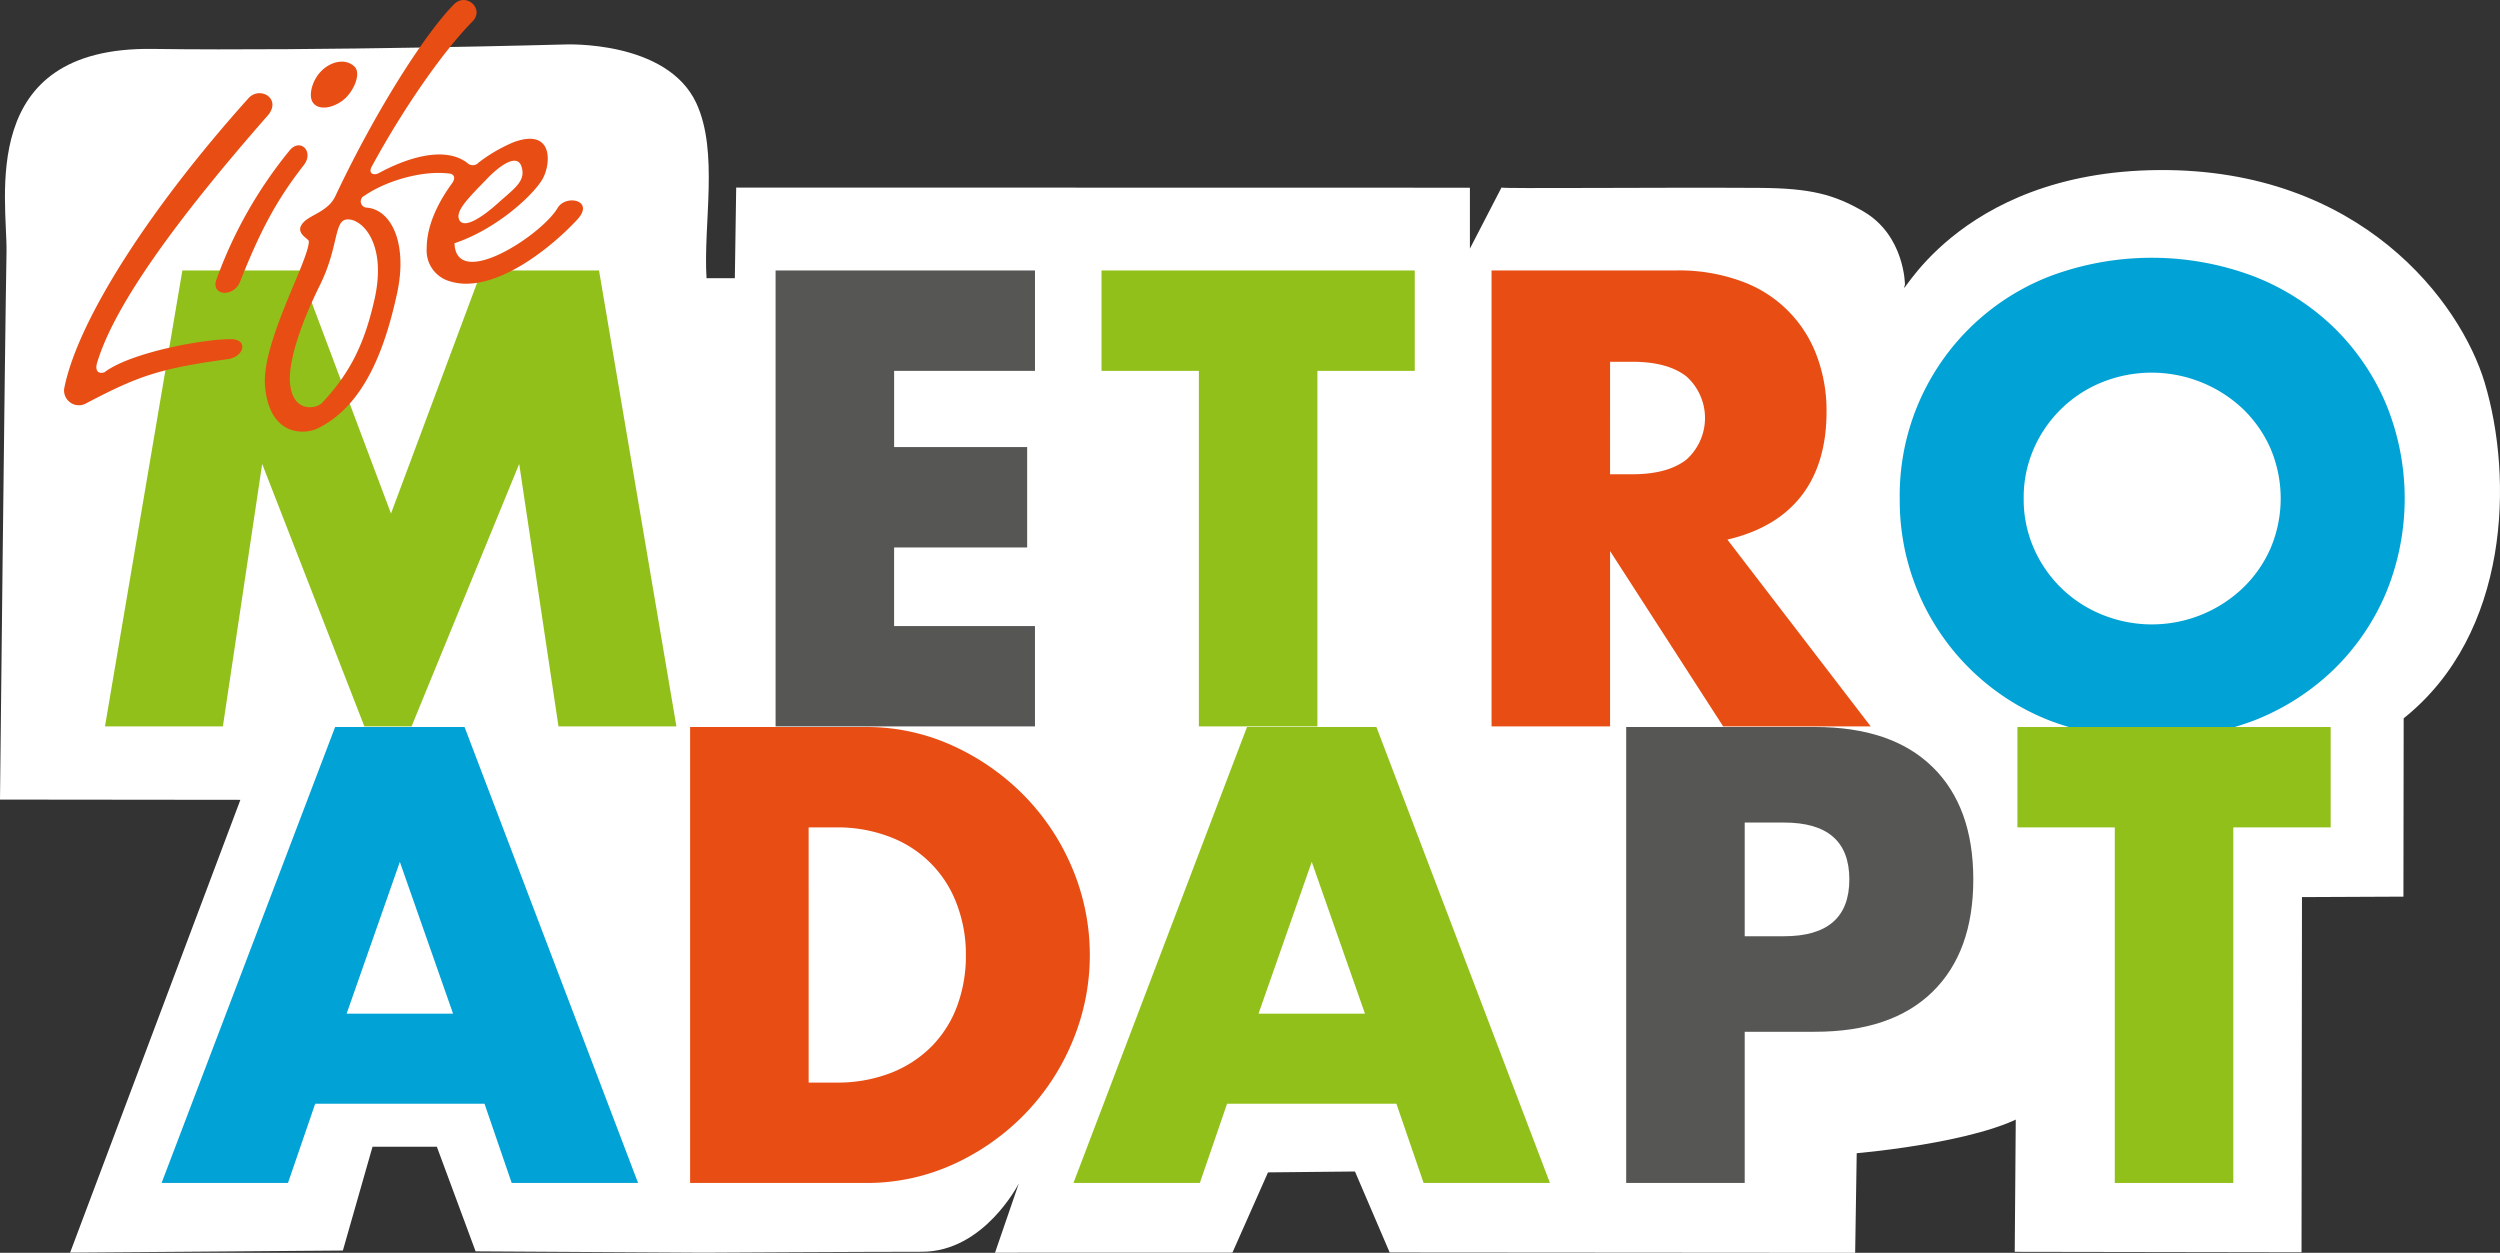 <svg xmlns="http://www.w3.org/2000/svg" width="367.354" height="184.093" viewBox="0 0 367.354 184.093">
  <rect x="0" y="0" width="367.354" height="184.093" fill="#333333" stroke="none"/>
  <g id="Raggruppa_7" data-name="Raggruppa 7" transform="translate(-99.493 -36.708)">
    <path id="Tracciato_4191" data-name="Tracciato 4191" d="M452.693,142.255l-.037,26.206-14.906.068-.068,52.192-42.142-.068.431-55.47,17.427-2.688s-9.2,31.4-14.432,36.628-26.645,7.039-26.645,7.039l-.228,14.639-68.4-.052-5.1-11.9-12.777.131-5.23,11.792-34.884.011,3.5-10.181h0s-5.081,10.042-14.234,10.042-32.149.138-32.149.138l-33.442-.2-5.695-15.374h-9.449l-4.358,15.256-40.081.309,25.021-66.536L99.493,154.2s.71-66.962.958-80.431c.142-7.7-4.454-30.222,21.457-29.873,24.616.331,60.559-.653,60.559-.653s15.019-.695,19.345,8.622c3.33,7.174,1,17.736,1.5,25.722h4.159l.2-13.318,107.812.021v8.951l4.641-8.973c.158.183,22.684-.043,37.872.048,7.513.044,10.956.951,15.257,3.427,6.14,3.535,6.157,10.781,6.157,10.781-1.274,3.761,7.052-16.641,37.378-16.828,29.628-.181,44.254,19.392,47.814,31.256C468.786,106.909,468.321,129.792,452.693,142.255Z" fill="#fff"/>
    <g id="Raggruppa_5" data-name="Raggruppa 5">
      <path id="Tracciato_4192" data-name="Tracciato 4192" d="M114.917,143.448l11.373-67h17.238l13.418,35.72,13.329-35.72h17.238l11.373,67H181.559l-5.775-38.564-15.817,38.564h-6.931L138.02,104.884l-5.776,38.564Z" fill="#92c01a"/>
      <path id="Tracciato_4193" data-name="Tracciato 4193" d="M251.577,91.2h-20.7v11.2h19.548v14.75H230.874V128.7h20.7v14.75H213.458v-67h38.119Z" fill="#565655"/>
      <path id="Tracciato_4194" data-name="Tracciato 4194" d="M293.073,91.2v52.248H275.657V91.2H261.351V76.45h46.028V91.2Z" fill="#92c01a"/>
      <path id="Tracciato_4195" data-name="Tracciato 4195" d="M374.378,143.448H352.7L336.08,117.68v25.768H318.664v-67h27.1a26.622,26.622,0,0,1,9.775,1.644,18.407,18.407,0,0,1,10.973,11.063,22.921,22.921,0,0,1,1.377,8q0,7.643-3.687,12.4t-10.885,6.443Zm-38.3-37.053h3.288q5.151,0,7.908-2.133a8.2,8.2,0,0,0,0-12.262q-2.756-2.131-7.908-2.132H336.08Z" fill="#e84d14"/>
      <path id="Tracciato_4196" data-name="Tracciato 4196" d="M378.642,109.949a34.526,34.526,0,0,1,22.08-32.655,42.594,42.594,0,0,1,29.9,0A35.322,35.322,0,0,1,442.4,84.8a34.379,34.379,0,0,1,7.687,11.24,36.476,36.476,0,0,1,0,27.813A34.368,34.368,0,0,1,442.4,135.1a35.3,35.3,0,0,1-11.773,7.508,42.594,42.594,0,0,1-29.9,0,34.65,34.65,0,0,1-22.08-32.655Zm18.215,0a17.832,17.832,0,0,0,1.511,7.375,18.448,18.448,0,0,0,10.085,9.73,19.38,19.38,0,0,0,20.526-3.865,18.309,18.309,0,0,0,4.132-5.865,18.754,18.754,0,0,0,0-14.75,18.326,18.326,0,0,0-4.132-5.864,19.542,19.542,0,0,0-20.526-3.866,18.457,18.457,0,0,0-10.085,9.73A17.842,17.842,0,0,0,396.857,109.949Z" fill="#01a2d5"/>
      <path id="Tracciato_4197" data-name="Tracciato 4197" d="M170.688,198.894h-24.88l-4,11.64H123.238l25.5-67h19.015l25.5,67h-18.57Zm-4.621-13.24-7.819-22.3-7.82,22.3Z" fill="#01a2d5"/>
      <path id="Tracciato_4198" data-name="Tracciato 4198" d="M200.9,143.536h25.769a30.4,30.4,0,0,1,12.839,2.755,35,35,0,0,1,10.486,7.33,34.075,34.075,0,0,1,7.064,10.663A32.886,32.886,0,0,1,257.1,189.7a33.913,33.913,0,0,1-7.019,10.707A34.6,34.6,0,0,1,239.6,207.78a30.606,30.606,0,0,1-12.928,2.754H200.9Zm17.416,52.248h4a21.608,21.608,0,0,0,8.086-1.422,17.259,17.259,0,0,0,6-3.909,16.757,16.757,0,0,0,3.732-5.91,21.175,21.175,0,0,0,1.288-7.508,20.607,20.607,0,0,0-1.333-7.464,16.734,16.734,0,0,0-9.774-9.863,21.394,21.394,0,0,0-8-1.422h-4Z" fill="#e84d14"/>
      <path id="Tracciato_4199" data-name="Tracciato 4199" d="M304.683,198.894H279.8l-4,11.64h-18.57l25.5-67h19.016l25.5,67H308.681Zm-4.621-13.24-7.818-22.3-7.821,22.3Z" fill="#92c01a"/>
      <path id="Tracciato_4200" data-name="Tracciato 4200" d="M355.863,210.534H338.447v-67h27.724q11.283,0,17.282,5.864t6,16.528q0,10.664-6,16.528t-17.282,5.864H355.863Zm0-36.253h5.775q9.6,0,9.6-8.353t-9.6-8.352h-5.775Z" fill="#565655"/>
      <path id="Tracciato_4201" data-name="Tracciato 4201" d="M427.659,158.286v52.248H410.243V158.286H395.937v-14.75h46.027v14.75Z" fill="#92c01a"/>
    </g>
    <g id="Raggruppa_6" data-name="Raggruppa 6">
      <path id="Tracciato_4202" data-name="Tracciato 4202" d="M138.815,53.705c-13.044,14.882-22.414,27.6-25.032,36.239-.414,1.333.229,1.746,1.056,1.47,3.72-2.847,14.238-4.868,18.6-4.868,2.526,0,2.021,2.572-.5,2.939-10.105,1.378-13.229,2.526-20.761,6.477a2.178,2.178,0,0,1-3.261-2.113c1.929-9.968,12.539-26.5,27.053-42.67,1.7-1.929,5.006.046,2.848,2.526" fill="#e84d14" fill-rule="evenodd"/>
      <path id="Tracciato_4203" data-name="Tracciato 4203" d="M144.143,60.962c-4.18,5.329-6.568,10.059-9.37,17.133-.919,2.342-4.317,2.112-3.491-.276a64.54,64.54,0,0,1,10.7-18.924c1.562-2.021,3.72.046,2.159,2.067" fill="#e84d14" fill-rule="evenodd"/>
      <path id="Tracciato_4204" data-name="Tracciato 4204" d="M146.807,47.045c1.331-1.286,3.445-1.837,4.777-.551.918.873.137,3.17-1.287,4.594-1.515,1.423-3.674,1.882-4.639.918-1.01-.918-.367-3.537,1.149-4.961" fill="#e84d14" fill-rule="evenodd"/>
      <path id="Tracciato_4205" data-name="Tracciato 4205" d="M166.971,69c-.6-1.287,1.331-3.17,3.858-5.788,2.158-2.3,4.638-3.95,5.281-2.067.735,2.159-1.056,3.261-3.4,5.374s-5.053,3.9-5.741,2.481m-16.49-.046c-1.929.137-1.194,3.995-3.95,9.6-2.848,5.741-4.731,11.345-4.409,14.56.413,4.271,3.858,3.721,4.731,2.756,4.226-4.5,6.246-8.865,7.67-15.157C156.406,72.354,152.594,68.771,150.481,68.955Zm15.295-6.706c-3.9-.6-9.37.918-12.723,3.214a.917.917,0,0,0,.23,1.746c3.721.229,6.108,5.236,4.593,12.447-1.745,8.084-4.777,16.673-11.758,20.026-1.7.827-6.936,1.332-7.67-6.109-.644-6.339,6.43-18.555,6.43-21.4,0-.414-2.251-1.241-.781-2.8,1.01-1.1,3.582-1.607,4.639-3.766,6.154-13.044,13.365-24.113,17.453-28.247,1.792-1.837,4.547.643,2.756,2.48-4.134,4.18-10.059,12.539-14.881,21.45-.46,1.01.459,1.194,1.056.873,3.721-2.021,9.507-4.18,13.044-1.516a1.128,1.128,0,0,0,1.654-.046,22.948,22.948,0,0,1,5.236-3.032c5.925-2.112,5.42,3.491,4.042,5.65-1.608,2.526-6.89,7.257-12.815,9.232.23,6.982,12.769-1.148,15.157-5.19,1.194-2.021,5.512-1.149,2.894,1.7-4.088,4.409-12.448,11.022-18.694,9.094a4.685,4.685,0,0,1-3.445-4.824c0-3.4,1.654-6.751,3.767-9.645C166.327,63.029,166.373,62.524,165.776,62.249Z" fill="#e84d14" fill-rule="evenodd"/>
    </g>
  </g>
</svg>
